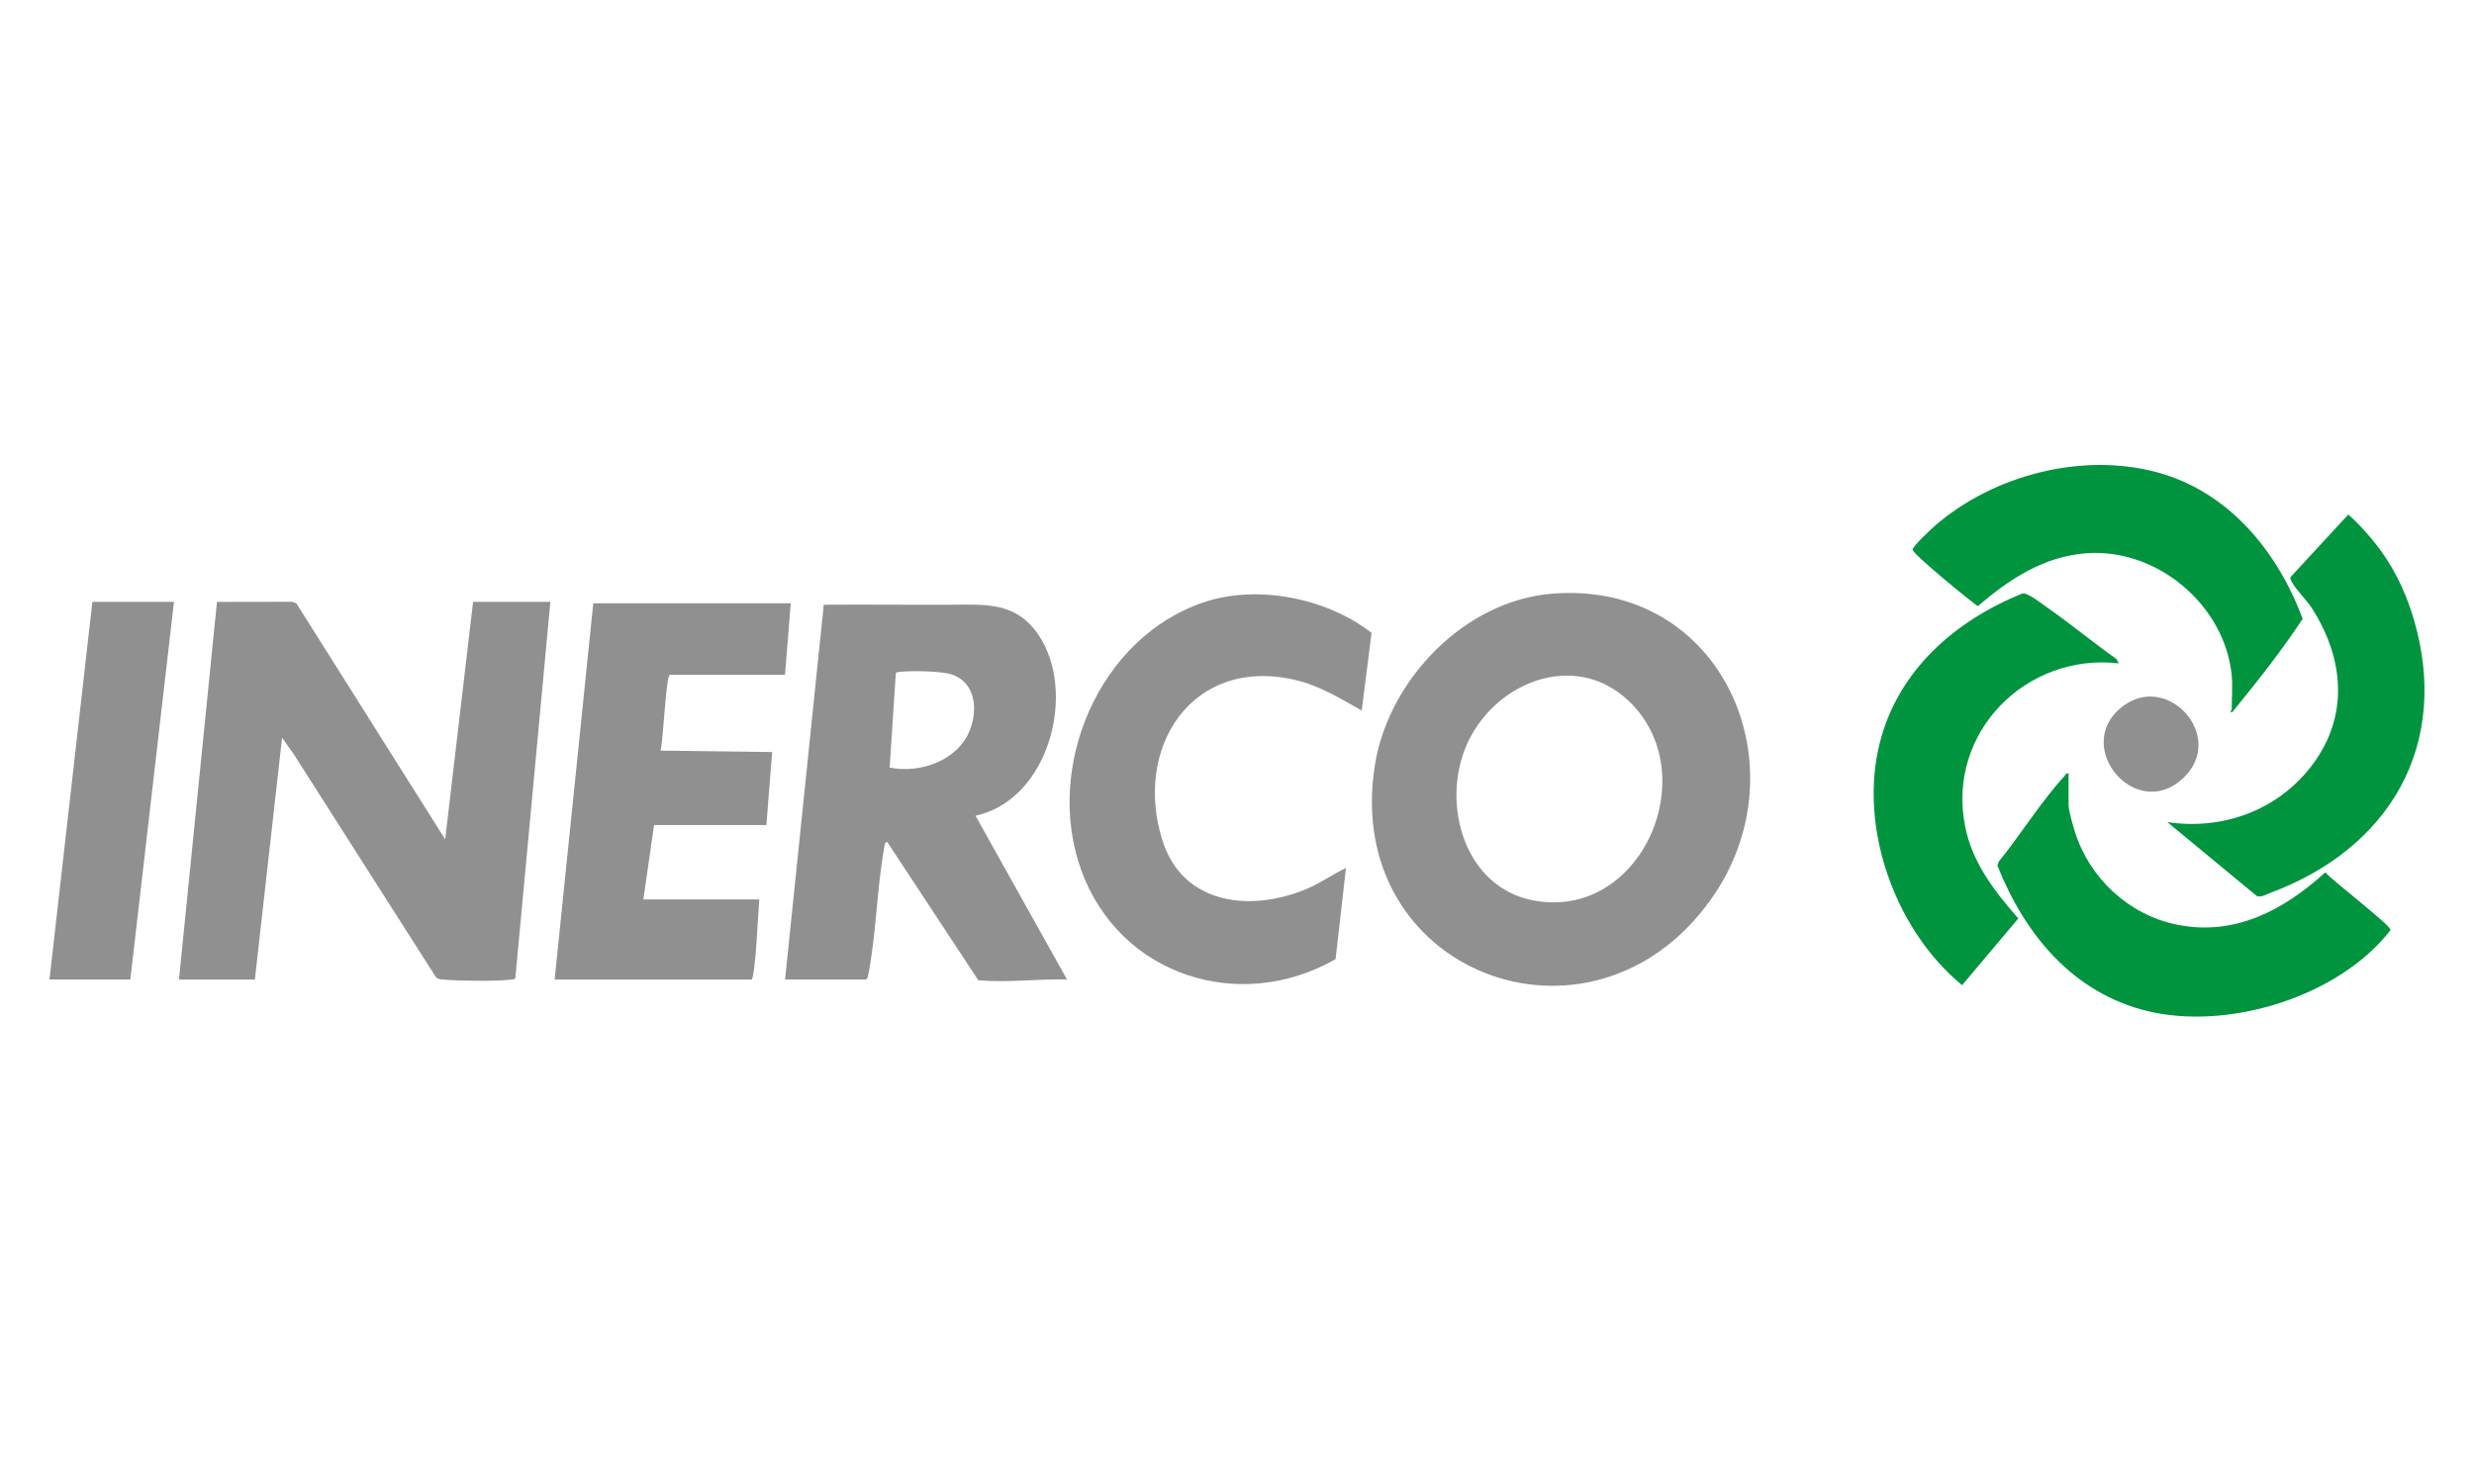 <?xml version="1.0" encoding="UTF-8"?>
<svg xmlns="http://www.w3.org/2000/svg" width="500" height="300" viewBox="0 0 500 300" fill="none">
  <path d="M36.17 198.012L43.85 121.681L59.04 121.651L59.89 121.961L89.971 169.682L95.611 121.671H111.231L104.151 197.732C103.941 198.052 103.611 197.992 103.301 198.032C100.291 198.392 92.781 198.312 89.681 198.032C89.111 197.982 88.571 198.002 88.121 197.572L59.3 152.352L57.01 149.142L51.51 198.022H36.18L36.17 198.012Z" fill="#909090"></path>
  <path d="M159.813 121.951L158.653 136.411H135.372C134.602 136.411 133.992 150.481 133.492 151.742L156.053 152.032L154.893 166.782H132.192L130.022 181.822H153.453C153.293 183.132 152.673 198.022 151.863 198.022H112.092L119.902 121.961H159.813V121.951Z" fill="#909090"></path>
  <path d="M275.195 143.642C270.805 141.152 266.615 138.562 261.604 137.422C240.874 132.691 229.004 151.152 234.924 169.892C239.064 183.002 252.924 184.452 264.205 179.642C266.945 178.472 269.355 176.742 272.025 175.462L269.925 193.893C250.504 205.013 226.234 197.223 218.514 175.902C211.013 155.172 222.044 128.861 243.324 121.741C254.244 118.091 268.205 120.941 277.195 127.941L275.205 143.642H275.195Z" fill="#909090"></path>
  <path d="M418.067 156.372V162.882C418.067 163.842 419.017 167.132 419.367 168.232C422.347 177.612 430.307 184.972 439.997 186.932C451.657 189.292 461.598 183.972 469.948 176.342C471.278 177.952 483.278 187.132 483.128 187.992C483.108 188.122 481.678 189.782 481.418 190.062C470.558 202.052 449.738 208.163 434.087 204.413C418.957 200.783 409.207 188.912 403.677 174.972L403.937 174.202C408.427 168.642 412.457 162.112 417.257 156.852C417.517 156.572 417.507 156.232 418.067 156.362V156.372Z" fill="#01943F"></path>
  <path d="M428.187 134.101C409.467 131.961 393.407 148.112 397.147 167.022C398.607 174.402 403.077 180.182 407.907 185.672L396.537 199.163C383.016 188.022 375.566 167.322 379.906 150.172C383.617 135.491 395.117 125.481 408.737 119.971C409.857 119.771 412.737 122.121 413.817 122.871C418.567 126.161 423.017 129.901 427.747 133.231L428.187 134.091V134.101Z" fill="#01943F"></path>
  <path d="M451.038 136.561C449.668 122.321 435.938 110.791 421.688 111.841C413.008 112.481 406.108 117.081 399.708 122.541C398.057 121.391 386.527 111.981 386.537 111.111C386.537 110.441 390.407 106.841 391.167 106.191C402.928 96.041 420.648 91.441 435.768 95.431C450.358 99.291 460.279 111.391 465.369 125.111C461.039 131.671 456.129 137.851 451.178 143.932C450.288 144.002 451.038 143.621 451.038 143.501C451.038 141.321 451.238 138.661 451.038 136.561Z" fill="#01943F"></path>
  <path d="M479.209 108.821C483.239 113.571 486.089 119.211 487.839 125.201C495.299 150.652 482.918 171.542 458.828 180.502C457.968 180.822 457.108 181.402 456.158 181.182L438.018 166.192C449.288 167.892 460.498 163.742 467.348 154.592C474.758 144.692 473.728 133.221 467.348 123.121C466.238 121.361 464.008 119.201 463.218 117.711C463.038 117.371 462.808 117.071 462.928 116.651L474.598 104.011C476.278 105.481 477.758 107.101 479.199 108.801L479.209 108.821Z" fill="#01943F"></path>
  <path d="M35.161 121.671L26.34 198.012H10L18.67 121.671H35.161Z" fill="#909090"></path>
  <path d="M441.107 157.422C431.627 166.092 419.087 151.202 428.477 143.202C437.847 135.232 450.257 149.042 441.107 157.422Z" fill="#909090"></path>
  <path d="M313.606 120.021C295.946 121.471 280.656 137.431 277.885 154.572C271.095 196.542 321.456 215.833 345.717 181.912C364.727 155.332 348.197 117.181 313.606 120.021ZM309.846 182.022C296.056 179.352 291.306 162.852 296.256 150.961C301.616 138.081 318.136 131.211 329.176 141.711C344.677 156.462 331.676 186.242 309.846 182.012V182.022Z" fill="#909090"></path>
  <path d="M197.124 164.902C211.984 161.772 217.804 139.851 209.794 128.221C205.244 121.611 199.074 122.221 192.074 122.251C183.543 122.291 175.003 122.181 166.483 122.251L158.663 198.012H175.003C175.313 197.832 175.363 197.602 175.433 197.282C177.073 189.152 177.183 179.892 178.663 171.592C178.723 171.232 178.763 170.072 179.343 170.252L197.714 198.162C203.714 198.702 209.654 197.852 215.644 198.012L197.144 164.892L197.124 164.902ZM196.014 147.601C193.564 153.792 185.953 156.412 179.803 155.172L181.043 136.101C181.253 135.801 181.604 135.851 181.914 135.821C184.154 135.551 190.334 135.651 192.394 136.361C197.184 138.001 197.654 143.451 196.004 147.601H196.014Z" fill="#909090"></path>
</svg>
